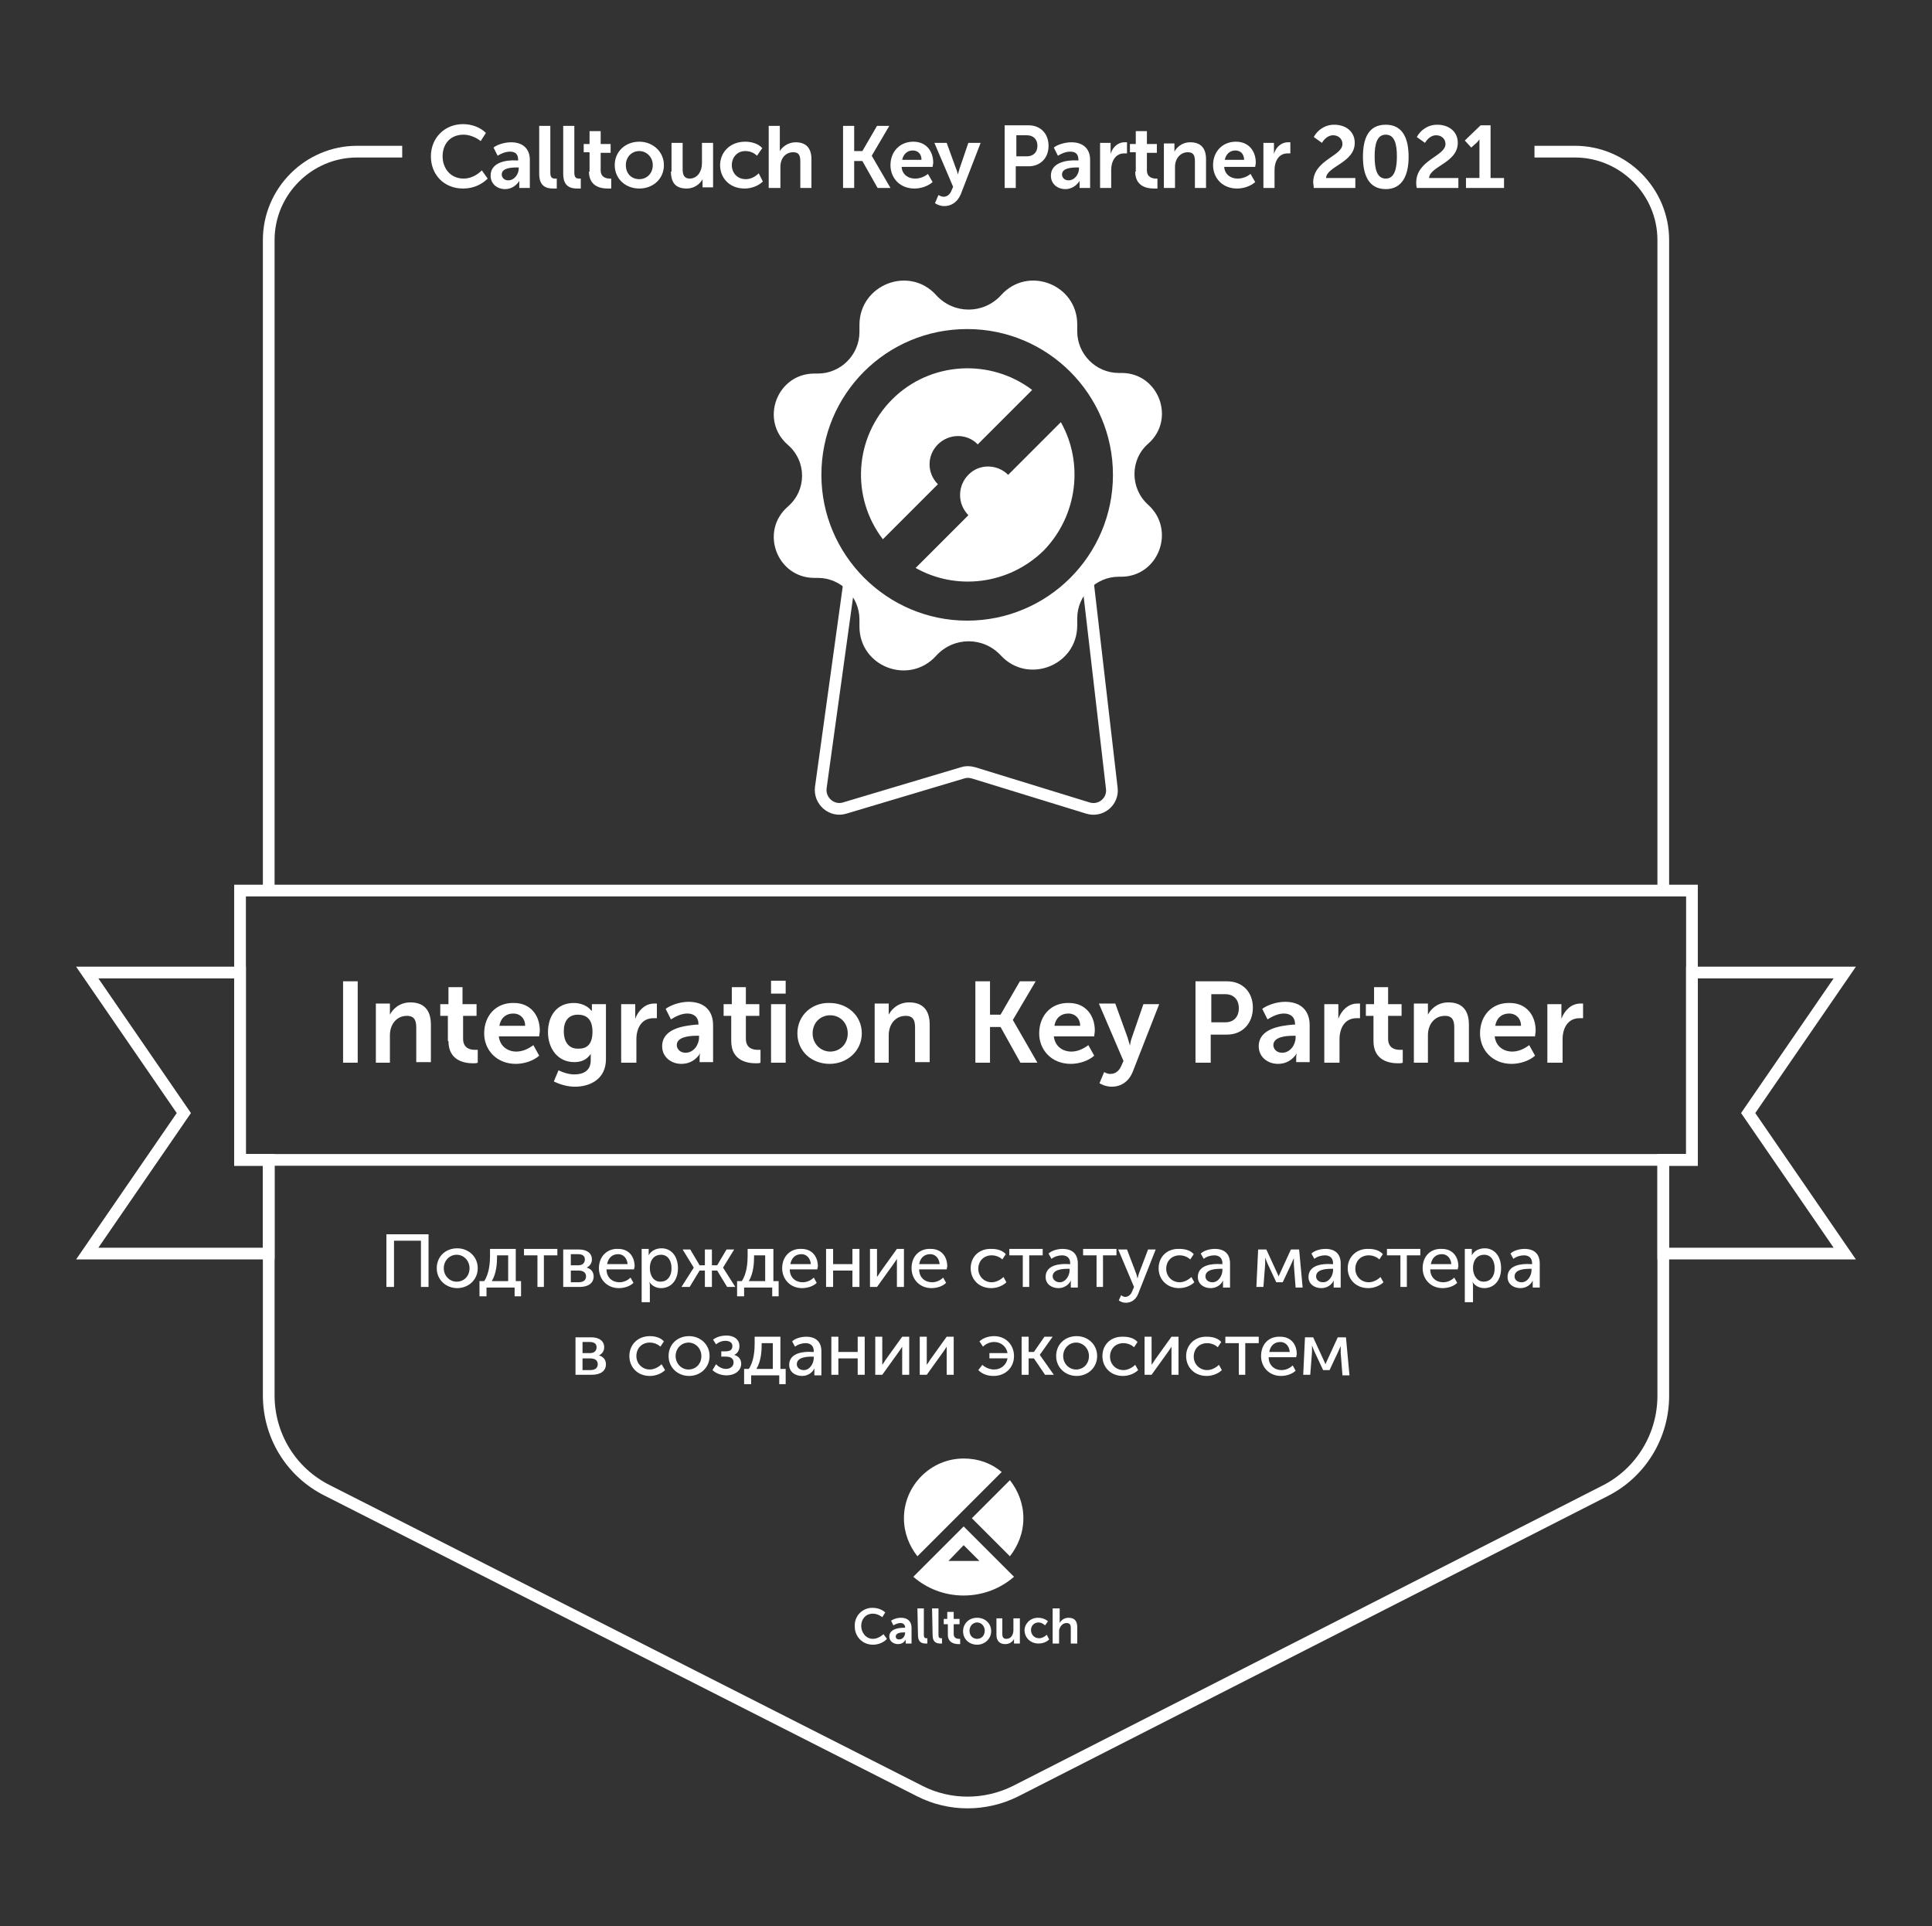 <?xml version="1.0" encoding="UTF-8"?> <!-- Generator: Adobe Illustrator 27.5.0, SVG Export Plug-In . SVG Version: 6.00 Build 0) --> <svg xmlns="http://www.w3.org/2000/svg" xmlns:xlink="http://www.w3.org/1999/xlink" id="Слой_1" x="0px" y="0px" viewBox="0 0 330 329" style="enable-background:new 0 0 330 329;" xml:space="preserve"><rect x="0" y="0" width="330" height="329" fill="#333333" stroke="none"/> <style type="text/css"> .st0{fill:none;stroke:#FFFFFF;stroke-width:2;stroke-miterlimit:10;} .st1{fill-rule:evenodd;clip-rule:evenodd;fill:#FFFFFF;} .st2{fill:#FFFFFF;} .st3{fill-rule:evenodd;clip-rule:evenodd;fill:none;stroke:#FFFFFF;stroke-width:2;stroke-miterlimit:10;} </style> <g> <path class="st0" d="M145.2,98.4l-5,36.1c-0.3,2.3,1.9,4.2,4.1,3.5l20.1-6c0.6-0.2,1.2-0.2,1.9,0l19.5,6c2.2,0.7,4.4-1.1,4.1-3.4 l-4.2-36.2"></path> <g> <path class="st1" d="M184,106.8v-1.2c0-3.9,3.2-7.1,7.1-7.1h0.4c6.4,0,9.4-8,4.6-12.3c-3.1-2.8-3.1-7.7,0-10.4 c4.8-4.2,1.8-12.1-4.5-12.1h-0.5c-3.9,0-7.1-3.2-7.1-7.1v-1.2c0-6.8-8.4-10.1-13-5c-3,3.3-8.1,3.3-11.1,0 c-4.6-5.1-13.1-1.8-13.1,5.1v1.2c0,3.9-3.2,7.1-7.1,7.1h-0.6c-6.4,0-9.4,8-4.5,12.2c3.2,2.8,3.2,7.7,0,10.5 c-4.9,4.2-1.9,12.2,4.5,12.2h0.6c3.9,0,7.1,3.2,7.1,7.1l0,1.2c0,6.9,8.5,10.1,13.1,5c3-3.3,8.1-3.3,11.1,0 C175.6,116.9,184,113.7,184,106.8z M165.2,106c13.7,0,24.9-11.1,24.9-24.9c0-13.7-11.1-24.9-24.9-24.9s-24.9,11.1-24.9,24.9 C140.3,94.8,151.5,106,165.2,106z"></path> </g> <path class="st2" d="M149,274.6c1.5,0,2.2,0.8,2.2,0.8l-0.5,0.8c0,0-0.7-0.6-1.6-0.6c-1.3,0-2,1-2,2.1c0,1.1,0.8,2.2,2,2.2 c1,0,1.8-0.8,1.8-0.8l0.6,0.8c0,0-0.8,1-2.4,1c-1.8,0-3.1-1.4-3.1-3.1C145.9,276,147.3,274.6,149,274.6z"></path> <path class="st2" d="M154.5,278h0.1V278c0-0.6-0.4-0.8-0.8-0.8c-0.6,0-1.2,0.4-1.2,0.4l-0.4-0.8c0,0,0.7-0.5,1.7-0.5 c1.1,0,1.8,0.6,1.8,1.7v2.7h-1v-0.4c0-0.2,0-0.3,0-0.3h0c0,0-0.3,0.8-1.3,0.8c-0.8,0-1.5-0.5-1.5-1.3 C151.9,278.1,153.8,278,154.5,278z M153.6,280c0.6,0,1-0.6,1-1.1v-0.1h-0.2c-0.6,0-1.4,0.1-1.4,0.7C153,279.8,153.2,280,153.6,280z "></path> <path class="st2" d="M156.7,274.7h1.1v4.5c0,0.5,0.2,0.6,0.4,0.6c0.1,0,0.2,0,0.2,0v0.9c0,0-0.2,0-0.3,0c-0.6,0-1.3-0.2-1.3-1.4 L156.7,274.7L156.7,274.7z"></path> <path class="st2" d="M159.2,274.7h1.1v4.5c0,0.5,0.2,0.6,0.4,0.6c0.1,0,0.2,0,0.2,0v0.9c0,0-0.2,0-0.3,0c-0.6,0-1.3-0.2-1.3-1.4 L159.2,274.7L159.2,274.7z"></path> <path class="st2" d="M161.8,277.4h-0.6v-0.9h0.6v-1.2h1.1v1.2h1v0.9h-1v1.7c0,0.7,0.6,0.8,0.9,0.8c0.1,0,0.2,0,0.2,0v0.9 c0,0-0.1,0-0.3,0c-0.6,0-1.8-0.2-1.8-1.6V277.4z"></path> <path class="st2" d="M166.9,276.3c1.3,0,2.4,0.9,2.4,2.3c0,1.3-1.1,2.3-2.4,2.3c-1.3,0-2.4-0.9-2.4-2.3 C164.5,277.3,165.5,276.3,166.9,276.3z M166.9,279.9c0.7,0,1.3-0.5,1.3-1.4c0-0.8-0.6-1.4-1.3-1.4c-0.7,0-1.3,0.6-1.3,1.4 C165.6,279.4,166.2,279.9,166.9,279.9z"></path> <path class="st2" d="M170.1,276.4h1.1v2.6c0,0.5,0.1,0.9,0.7,0.9c0.8,0,1.2-0.7,1.2-1.5v-2h1.1v4.3h-1v-0.5c0-0.2,0-0.3,0-0.3h0 c-0.2,0.5-0.8,0.9-1.5,0.9c-0.9,0-1.5-0.5-1.5-1.6V276.4z"></path> <path class="st2" d="M177.3,276.3c1.1,0,1.7,0.6,1.7,0.6l-0.5,0.7c0,0-0.5-0.5-1.1-0.5c-0.8,0-1.3,0.6-1.3,1.3 c0,0.7,0.5,1.4,1.4,1.4c0.7,0,1.3-0.6,1.3-0.6l0.4,0.8c0,0-0.6,0.7-1.8,0.7c-1.4,0-2.4-1-2.4-2.3 C175,277.4,175.9,276.3,177.3,276.3z"></path> <path class="st2" d="M179.9,274.7h1.1v2.1c0,0.2,0,0.4,0,0.4h0c0.2-0.4,0.7-0.9,1.5-0.9c1,0,1.5,0.5,1.5,1.6v2.8h-1.1v-2.6 c0-0.5-0.1-0.9-0.7-0.9c-0.6,0-1,0.4-1.2,0.9c-0.1,0.2-0.1,0.4-0.1,0.6v2h-1.1V274.7z"></path> <path class="st2" d="M172.5,265.8c1.4-1.8,2.3-4,2.3-6.5c0-2.5-0.9-4.7-2.3-6.5l-6.5,6.5L172.5,265.8z"></path> <path class="st2" d="M171.1,267.2l-6.5-6.5l-6.5,6.5l-2.1,2.1c2.3,2,5.3,3.2,8.6,3.2s6.3-1.2,8.6-3.2L171.1,267.2z M164.6,263.9 l2.7,2.7h-5.3L164.6,263.9z"></path> <path class="st2" d="M164.6,249.1c-5.6,0-10.2,4.6-10.2,10.2c0,2.5,0.9,4.7,2.3,6.5l14.4-14.4C169.3,249.9,167.1,249.1,164.6,249.1 z"></path> <g> <path class="st2" d="M73.6,26.7c0,3.1,2.2,5.5,5.5,5.5c1.9,0,3.3-0.8,4.2-1.7l-1-1.4c-0.8,0.8-1.9,1.4-3.1,1.4 c-2.3,0-3.6-1.8-3.6-3.8c0-2,1.2-3.7,3.6-3.7c1,0,2.2,0.5,2.9,1.1l0.9-1.4c-1-1-2.5-1.5-3.9-1.5C75.9,21.2,73.6,23.6,73.6,26.7z M83.8,30c0,1.4,1.1,2.3,2.5,2.3c1,0,1.9-0.6,2.4-1.4h0c0,0,0,0.2,0,0.6v0.6h1.8v-4.8c0-1.9-1.2-3-3.2-3c-1.1,0-2.4,0.4-3,0.9 l0.7,1.4c0.6-0.4,1.4-0.7,2.1-0.7c0.8,0,1.4,0.3,1.4,1.4v0.1h-0.3C86.5,27.3,83.8,27.7,83.8,30z M85.7,29.8c0-1.1,1.6-1.2,2.6-1.2 h0.3v0.2c0,0.9-0.7,2-1.8,2C86.1,30.8,85.7,30.3,85.7,29.8z M92.1,29.7c0,2.2,1.3,2.5,2.4,2.5c0.3,0,0.5,0,0.6,0v-1.7 c-0.1,0-0.2,0-0.3,0c-0.5,0-0.8-0.2-0.8-1v-8h-1.9V29.7z M96.2,29.7c0,2.2,1.3,2.5,2.4,2.5c0.3,0,0.5,0,0.6,0v-1.7 c-0.1,0-0.2,0-0.3,0c-0.5,0-0.8-0.2-0.8-1v-8h-1.9V29.7z M100.6,29.3c0,2.6,2.1,2.9,3.2,2.9c0.3,0,0.4,0,0.6,0v-1.7 c-0.2,0-0.2,0-0.3,0c-0.5,0-1.5-0.2-1.5-1.4v-3h1.7v-1.5h-1.7v-2.2h-1.9v2.2h-1V26h1V29.3z M105,28.2c0,2.4,1.9,4,4.2,4 c2.3,0,4.2-1.6,4.2-4c0-2.3-1.9-4-4.2-4C106.8,24.2,105,25.9,105,28.2z M106.9,28.2c0-1.4,1-2.4,2.3-2.4c1.2,0,2.3,1,2.3,2.4 c0,1.4-1,2.4-2.3,2.4C107.9,30.6,106.9,29.7,106.9,28.2z M114.6,29.3c0,2.1,1,2.9,2.7,2.9c1.3,0,2.3-0.8,2.7-1.6h0 c0,0,0,0.2,0,0.5v0.9h1.8v-7.6h-1.9v3.5c0,1.4-0.8,2.6-2.1,2.6c-0.9,0-1.2-0.6-1.2-1.6v-4.5h-1.9V29.3z M123,28.2 c0,2.2,1.6,4,4.2,4c1.2,0,2.4-0.5,3.1-1.2l-0.7-1.4c-0.6,0.6-1.4,1-2.2,1c-1.5,0-2.4-1.1-2.4-2.4c0-1.3,0.9-2.4,2.3-2.4 c0.8,0,1.5,0.3,2,0.8l0.9-1.3c-0.7-0.8-1.9-1.1-2.9-1.1C124.6,24.2,123,26.1,123,28.2z M131.4,32.1h1.9v-3.6 c0-1.5,0.9-2.5,2.2-2.5c1,0,1.2,0.6,1.2,1.6v4.5h1.9v-4.9c0-2-1-2.9-2.7-2.9c-1.3,0-2.3,0.8-2.7,1.5h0c0,0,0-0.3,0-0.6v-3.7h-1.9 V32.1z M144,32.1h1.9v-4.6h1.4l2.6,4.6h2.2l-3.2-5.5v0l3-5.1h-2.1l-2.5,4.3h-1.4v-4.3H144V32.1z M152.1,28.2c0,2.2,1.6,4,4.1,4 c1.1,0,2.3-0.4,3.1-1.1l-0.8-1.4c-0.6,0.5-1.4,0.8-2.2,0.8c-1.2,0-2.2-0.7-2.3-2h5.3c0-0.2,0.1-0.5,0.1-0.7c0-2-1.2-3.6-3.4-3.6 C153.7,24.2,152.1,25.9,152.1,28.2z M154.1,27.3c0.2-1,0.9-1.6,1.8-1.6c0.9,0,1.5,0.6,1.5,1.6H154.1z M160.3,33.3l-0.6,1.4 c0,0,0.7,0.5,1.6,0.5c1.1,0,2.2-0.6,2.8-2l3.4-8.8h-2.1l-1.5,4.4c-0.1,0.4-0.3,1-0.3,1h0c0,0-0.1-0.6-0.3-1l-1.6-4.4h-2.1l3.2,7.5 l-0.3,0.7c-0.3,0.7-0.8,1-1.3,1C160.7,33.6,160.3,33.3,160.3,33.3z M171.6,32.1h1.9v-3.7h2.2c2,0,3.4-1.4,3.4-3.5 s-1.4-3.5-3.4-3.5h-4.1V32.1z M173.6,26.7v-3.6h1.8c1.1,0,1.8,0.7,1.8,1.8c0,1.1-0.7,1.8-1.8,1.8H173.6z M179.5,30 c0,1.4,1.1,2.3,2.5,2.3c1,0,1.9-0.6,2.4-1.4h0c0,0,0,0.2,0,0.6v0.6h1.8v-4.8c0-1.9-1.2-3-3.2-3c-1.1,0-2.4,0.4-3,0.9l0.7,1.4 c0.6-0.4,1.4-0.7,2.1-0.7c0.8,0,1.4,0.3,1.4,1.4v0.1H184C182.3,27.3,179.5,27.7,179.5,30z M181.4,29.8c0-1.1,1.6-1.2,2.6-1.2h0.3 v0.2c0,0.9-0.7,2-1.8,2C181.8,30.8,181.4,30.3,181.4,29.8z M187.9,32.1h1.9V29c0-1.4,0.7-2.8,2.2-2.8c0.2,0,0.4,0,0.5,0v-1.9 c-0.1,0-0.2,0-0.4,0c-1.2,0-2.1,0.9-2.4,2h0c0,0,0-0.2,0-0.5v-1.4h-1.8V32.1z M193.9,29.3c0,2.6,2.1,2.9,3.2,2.9 c0.3,0,0.4,0,0.6,0v-1.7c-0.1,0-0.2,0-0.3,0c-0.5,0-1.5-0.2-1.5-1.4v-3h1.7v-1.5h-1.7v-2.2h-1.9v2.2h-1V26h1V29.3z M198.8,32.1 h1.9v-3.6c0-1.4,0.9-2.5,2.2-2.5c1,0,1.2,0.6,1.2,1.6v4.5h1.9v-4.9c0-2-1-2.9-2.7-2.9c-1.5,0-2.4,1-2.7,1.6h0c0,0,0-0.2,0-0.5 v-0.9h-1.8V32.1z M207.2,28.2c0,2.2,1.6,4,4.1,4c1.1,0,2.3-0.4,3.1-1.1l-0.8-1.4c-0.6,0.5-1.4,0.8-2.2,0.8c-1.2,0-2.2-0.7-2.3-2 h5.3c0-0.2,0.1-0.5,0.1-0.7c0-2-1.2-3.6-3.4-3.6C208.8,24.2,207.2,25.9,207.2,28.2z M209.2,27.3c0.2-1,0.9-1.6,1.8-1.6 c0.9,0,1.5,0.6,1.5,1.6H209.2z M215.8,32.1h1.9V29c0-1.4,0.7-2.8,2.2-2.8c0.2,0,0.4,0,0.5,0v-1.9c-0.1,0-0.2,0-0.4,0 c-1.2,0-2.1,0.9-2.4,2h0c0,0,0-0.2,0-0.5v-1.4h-1.8V32.1z M224.4,32.1h7.1v-1.7h-5c0.1-2,4.9-2.6,4.9-6c0-2-1.6-3.1-3.5-3.1 c-1.7,0-2.9,1-3.5,2.1l1.4,1c0.4-0.7,1.1-1.3,1.9-1.3c0.9,0,1.6,0.6,1.6,1.5c0,2.1-5,2.7-5,6.6C224.3,31.4,224.4,31.7,224.4,32.1z M236.7,32.3c2.9,0,3.9-2.5,3.9-5.5s-0.9-5.5-3.9-5.5s-3.9,2.4-3.9,5.5S233.8,32.3,236.7,32.3z M236.7,30.5 c-1.5,0-1.9-1.6-1.9-3.8c0-2.1,0.4-3.7,1.9-3.7s1.9,1.6,1.9,3.7C238.6,28.8,238.2,30.5,236.7,30.5z M242,32.1h7.1v-1.7h-5 c0.1-2,4.9-2.6,4.9-6c0-2-1.6-3.1-3.5-3.1c-1.7,0-2.9,1-3.5,2.1l1.4,1c0.4-0.7,1.1-1.3,1.9-1.3c0.9,0,1.6,0.6,1.6,1.5 c0,2.1-5,2.7-5,6.6C241.9,31.4,241.9,31.7,242,32.1z M250.4,32.1h6.5v-1.7h-2.3v-9h-1.7l-2.7,2.6l1.1,1.2l0.9-0.8 c0.3-0.3,0.5-0.6,0.5-0.6h0c0,0,0,0.4,0,0.7v5.9h-2.3V32.1z"></path> </g> <path class="st0" d="M45.9,152.1V41c0-8.3,6.8-15.1,15.1-15.1h7.7"></path> <path class="st0" d="M284.1,198.1v40.3c0,6.8-3.8,13.1-9.9,16.2l-100.7,51.3c-5.2,2.6-11.3,2.6-16.4,0L55.8,254.5 c-6.1-3.1-9.9-9.3-9.9-16.2v-40.2"></path> <path class="st0" d="M262.1,25.9h6.9c8.3,0,15.1,6.8,15.1,15.1v111.1"></path> <polygon class="st3" points="315.1,166.1 289,166.1 289,198.1 284.1,198.1 284.1,214.1 315.1,214.1 298.6,190.1 "></polygon> <polygon class="st3" points="41,198.1 41,166.1 14.9,166.1 31.4,190.1 14.9,214.1 45.9,214.1 45.9,198.1 "></polygon> <path class="st0" d="M41,152.1h248v46H41V152.1z"></path> <path class="st2" d="M58.6,181.5h2.5v-13.9h-2.5V181.5z M64.1,181.5h2.5v-4.7c0-1.8,1.1-3.3,2.9-3.3c1.3,0,1.6,0.8,1.6,2v5.9h2.5 V175c0-2.6-1.3-3.8-3.5-3.8c-2,0-3.1,1.3-3.5,2.1h0c0,0,0-0.3,0-0.7v-1.2h-2.4V181.5z M76.6,177.8c0,3.4,2.8,3.8,4.2,3.8 c0.3,0,0.6,0,0.8-0.1v-2.2c-0.2,0-0.3,0-0.5,0c-0.7,0-2-0.2-2-1.9v-3.9h2.3v-2H79v-2.9h-2.4v2.9h-1.4v2h1.3V177.8z M82.7,176.5 c0,2.8,2.1,5.2,5.4,5.2c1.4,0,3-0.5,4-1.4l-1-1.8c-0.8,0.6-1.8,1.1-2.9,1.1c-1.5,0-2.8-0.9-3-2.6h6.9c0-0.3,0.1-0.6,0.1-1 c0-2.6-1.6-4.7-4.4-4.7C84.8,171.2,82.7,173.4,82.7,176.5z M85.3,175.2c0.2-1.3,1.1-2.1,2.4-2.1c1.1,0,2,0.8,2,2.1H85.3z M95.4,182.8l-0.8,1.9c1,0.5,2.3,0.9,3.6,0.9c2.6,0,5.3-1.3,5.3-4.7v-9.4h-2.4v0.8c0,0.2,0,0.3,0,0.3h-0.1c-0.7-0.9-1.9-1.3-3-1.3 c-2.9,0-4.4,2.2-4.4,5c0,2.7,1.6,5.1,4.5,5.1c1.3,0,2.2-0.5,2.8-1.4h0c0,0,0,0.3,0,0.5v0.6c0,1.8-1.3,2.4-2.8,2.4 C97.2,183.5,96.2,183.2,95.4,182.8z M96.3,176.1c0-1.7,0.8-2.8,2.4-2.8c1.3,0,2.5,0.6,2.5,2.9c0,2.3-1.1,2.9-2.3,2.9 C97.1,179.2,96.3,177.9,96.3,176.1z M106.2,181.5h2.5v-4c0-1.9,0.9-3.6,2.9-3.6c0.2,0,0.5,0,0.6,0v-2.5c-0.2,0-0.3,0-0.5,0 c-1.5,0-2.7,1.2-3.2,2.6h0c0,0,0-0.3,0-0.7v-1.8h-2.4V181.5z M113.1,178.7c0,1.8,1.5,3,3.3,3c1.4,0,2.5-0.7,3.2-1.8h0 c0,0-0.1,0.3-0.1,0.7v0.8h2.3v-6.3c0-2.5-1.5-4-4.2-4c-1.5,0-3.1,0.6-3.9,1.2l0.9,1.8c0.8-0.5,1.8-1,2.8-1c1,0,1.9,0.5,1.9,1.8v0.1 h-0.4C116.7,175.2,113.1,175.7,113.1,178.7z M115.6,178.5c0-1.4,2.1-1.6,3.4-1.6h0.4v0.3c0,1.2-0.9,2.6-2.3,2.6 C116.1,179.8,115.6,179.1,115.6,178.5z M124.9,177.8c0,3.4,2.8,3.8,4.2,3.8c0.3,0,0.6,0,0.8-0.1v-2.2c-0.2,0-0.3,0-0.5,0 c-0.7,0-2-0.2-2-1.9v-3.9h2.3v-2h-2.3v-2.9h-2.4v2.9h-1.4v2h1.3V177.8z M131.7,169.7h2.5v-2.2h-2.5V169.7z M131.7,181.5h2.5v-10 h-2.5V181.5z M136.2,176.5c0,3.1,2.5,5.2,5.5,5.2c3,0,5.5-2.2,5.5-5.2c0-3.1-2.5-5.2-5.5-5.2C138.7,171.2,136.2,173.4,136.2,176.5z M138.8,176.5c0-1.8,1.3-3.1,3-3.1s3,1.3,3,3.1c0,1.9-1.4,3.1-3,3.1S138.8,178.3,138.8,176.5z M149.3,181.5h2.5v-4.7 c0-1.8,1.1-3.3,2.9-3.3c1.3,0,1.6,0.8,1.6,2v5.9h2.5V175c0-2.6-1.3-3.8-3.5-3.8c-2,0-3.1,1.3-3.5,2.1h0c0,0,0-0.3,0-0.7v-1.2h-2.4 V181.5z M166.6,181.5h2.5v-6.1h1.8l3.4,6.1h2.9l-4.2-7.3v0l3.9-6.6h-2.7l-3.3,5.7h-1.8v-5.7h-2.5V181.5z M177.5,176.5 c0,2.8,2.1,5.2,5.4,5.2c1.4,0,3-0.5,4-1.4l-1-1.8c-0.8,0.6-1.8,1.1-2.9,1.1c-1.5,0-2.8-0.9-3-2.6h6.9c0-0.3,0.1-0.6,0.1-1 c0-2.6-1.6-4.7-4.4-4.7C179.6,171.2,177.5,173.4,177.5,176.5z M180.1,175.2c0.2-1.3,1.1-2.1,2.4-2.1c1.1,0,2,0.8,2,2.1H180.1z M188.6,183.1l-0.8,1.9c0,0,0.9,0.6,2.1,0.6c1.5,0,2.9-0.8,3.6-2.6l4.5-11.5h-2.7l-2,5.8c-0.2,0.5-0.3,1.3-0.3,1.3h0 c0,0-0.2-0.8-0.4-1.4l-2.1-5.8h-2.8l4.2,9.8l-0.4,0.9c-0.4,0.9-1.1,1.3-1.7,1.3C189.2,183.5,188.6,183.1,188.6,183.1z M204.3,181.5 h2.5v-4.8h2.8c2.6,0,4.4-1.9,4.4-4.6c0-2.7-1.8-4.5-4.4-4.5h-5.4V181.5z M206.9,174.5v-4.7h2.4c1.4,0,2.3,0.9,2.3,2.4 c0,1.5-0.9,2.4-2.3,2.4H206.9z M215,178.7c0,1.8,1.5,3,3.3,3c1.4,0,2.5-0.7,3.2-1.8h0c0,0-0.1,0.3-0.1,0.7v0.8h2.3v-6.3 c0-2.5-1.5-4-4.2-4c-1.5,0-3.1,0.6-3.9,1.2l0.9,1.8c0.8-0.5,1.8-1,2.8-1c1,0,1.9,0.5,1.9,1.8v0.1h-0.4 C218.6,175.2,215,175.7,215,178.7z M217.5,178.5c0-1.4,2.1-1.6,3.4-1.6h0.4v0.3c0,1.2-0.9,2.6-2.3,2.6 C218,179.8,217.5,179.1,217.5,178.5z M226.3,181.5h2.5v-4c0-1.9,0.9-3.6,2.9-3.6c0.2,0,0.5,0,0.6,0v-2.5c-0.2,0-0.3,0-0.5,0 c-1.5,0-2.7,1.2-3.2,2.6h0c0,0,0-0.3,0-0.7v-1.8h-2.4V181.5z M234.6,177.8c0,3.4,2.8,3.8,4.2,3.8c0.3,0,0.6,0,0.8-0.1v-2.2 c-0.2,0-0.3,0-0.5,0c-0.7,0-2-0.2-2-1.9v-3.9h2.3v-2h-2.3v-2.9h-2.4v2.9h-1.4v2h1.3V177.8z M241.4,181.5h2.5v-4.7 c0-1.8,1.1-3.3,2.9-3.3c1.3,0,1.6,0.8,1.6,2v5.9h2.5V175c0-2.6-1.3-3.8-3.5-3.8c-2,0-3.1,1.3-3.5,2.1h0c0,0,0-0.3,0-0.7v-1.2h-2.4 V181.5z M252.8,176.5c0,2.8,2.1,5.2,5.4,5.2c1.4,0,3-0.5,4-1.4l-1-1.8c-0.8,0.6-1.8,1.1-2.9,1.1c-1.5,0-2.8-0.9-3-2.6h6.9 c0-0.3,0.1-0.6,0.1-1c0-2.6-1.6-4.7-4.4-4.7C254.9,171.2,252.8,173.4,252.8,176.5z M255.4,175.2c0.2-1.3,1.1-2.1,2.4-2.1 c1.1,0,2,0.8,2,2.1H255.4z M264.4,181.5h2.5v-4c0-1.9,0.9-3.6,2.9-3.6c0.2,0,0.5,0,0.6,0v-2.5c-0.2,0-0.3,0-0.5,0 c-1.5,0-2.7,1.2-3.2,2.6h0c0,0,0-0.3,0-0.7v-1.8h-2.4V181.5z"></path> <path class="st2" d="M66,219.8h1.3v-7.9h4.6v7.9h1.3v-9H66V219.8z M74.6,216.6c0,2,1.6,3.4,3.5,3.4c1.9,0,3.5-1.4,3.5-3.4 c0-2-1.6-3.4-3.5-3.4C76.1,213.2,74.6,214.6,74.6,216.6z M75.8,216.6c0-1.3,1-2.3,2.2-2.3c1.2,0,2.2,1,2.2,2.3c0,1.4-1,2.3-2.2,2.3 C76.8,218.9,75.8,217.9,75.8,216.6z M84,218.8c0.8-1.3,0.9-3.1,0.9-4.1v-0.3h1.9v4.4H84z M81.9,218.8v2.6h1.2v-1.5h4.8v1.5h1.1 v-2.6h-0.9v-5.5h-4.4v1.2c0,1-0.1,3-1,4.3H81.9z M91.7,219.8h1.2v-5.4h2.3v-1.1h-5.7v1.1h2.3V219.8z M96.2,219.8H99 c1.4,0,2.4-0.6,2.4-1.8c0-0.7-0.4-1.3-1.2-1.5v0c0.6-0.3,0.9-0.8,0.9-1.4c0-1.1-0.9-1.7-2.2-1.7h-2.7V219.8z M97.5,216.1v-1.9h1.2 c0.8,0,1.2,0.3,1.2,0.9c0,0.6-0.4,1-1.1,1H97.5z M97.5,219v-2h1.3c0.9,0,1.3,0.4,1.3,1c0,0.6-0.4,1-1.3,1H97.5z M102.3,216.6 c0,1.9,1.4,3.4,3.4,3.4c0.9,0,1.9-0.3,2.5-0.9l-0.5-0.9c-0.5,0.5-1.2,0.8-1.9,0.8c-1.2,0-2.2-0.8-2.2-2.2h4.7 c0-0.2,0.1-0.4,0.1-0.5c0-1.7-1-3-2.8-3C103.8,213.2,102.3,214.5,102.3,216.6z M103.7,215.9c0.2-1.1,0.9-1.7,1.9-1.7 c0.8,0,1.5,0.6,1.6,1.7H103.7z M109.8,222.4h1.2v-2.9c0-0.3-0.1-0.6-0.1-0.6h0c0.4,0.7,1.2,1.1,2,1.1c1.7,0,2.9-1.3,2.9-3.4 c0-2-1.1-3.4-2.8-3.4c-0.9,0-1.8,0.4-2.2,1.2h0c0,0,0-0.2,0-0.5v-0.6h-1.2V222.4z M111,216.6c0-1.6,0.9-2.3,1.9-2.3 c1.1,0,1.8,0.9,1.8,2.3c0,1.5-0.8,2.3-1.9,2.3C111.6,218.9,111,217.8,111,216.6z M116.4,219.8h1.4l1.7-2.8h0.9v2.8h1.2v-2.8h0.9 l1.7,2.8h1.4l-2.1-3.3v0l1.9-3.1h-1.3l-1.6,2.7h-0.9v-2.7h-1.2v2.7h-0.9l-1.6-2.7h-1.3l1.9,3.1v0L116.4,219.8z M127.9,218.8 c0.8-1.3,0.9-3.1,0.9-4.1v-0.3h1.9v4.4H127.9z M125.9,218.8v2.6h1.2v-1.5h4.8v1.5h1.1v-2.6h-0.9v-5.5h-4.4v1.2c0,1-0.1,3-1,4.3 H125.9z M133.6,216.6c0,1.9,1.4,3.4,3.4,3.4c0.9,0,1.9-0.3,2.5-0.9l-0.5-0.9c-0.5,0.5-1.2,0.8-1.9,0.8c-1.2,0-2.2-0.8-2.2-2.2h4.7 c0-0.2,0.1-0.4,0.1-0.5c0-1.7-1-3-2.8-3C135.1,213.2,133.6,214.5,133.6,216.6z M135,215.9c0.2-1.1,0.9-1.7,1.9-1.7 c0.8,0,1.5,0.6,1.6,1.7H135z M141.1,219.8h1.2V217h3.3v2.8h1.2v-6.5h-1.2v2.6h-3.3v-2.6h-1.2V219.8z M148.6,219.8h1.2l2.8-3.9 c0.2-0.3,0.5-0.7,0.6-0.9h0c0,0.1,0,0.6,0,0.9v3.9h1.2v-6.5h-1.2l-2.8,3.9c-0.2,0.3-0.5,0.8-0.6,0.9h0c0-0.1,0-0.5,0-0.9v-3.9h-1.2 V219.8z M155.7,216.6c0,1.9,1.4,3.4,3.4,3.4c0.9,0,1.9-0.3,2.5-0.9l-0.5-0.9c-0.5,0.5-1.2,0.8-1.9,0.8c-1.2,0-2.2-0.8-2.2-2.2h4.7 c0-0.2,0.1-0.4,0.1-0.5c0-1.7-1-3-2.8-3C157.1,213.2,155.7,214.5,155.7,216.6z M157,215.9c0.2-1.1,0.9-1.7,1.9-1.7 c0.8,0,1.5,0.6,1.6,1.7H157z M165.8,216.6c0,1.9,1.4,3.4,3.5,3.4c1,0,2-0.4,2.6-1l-0.5-0.9c-0.5,0.5-1.3,0.9-2,0.9 c-1.3,0-2.3-1-2.3-2.3c0-1.3,0.9-2.3,2.3-2.3c0.7,0,1.4,0.3,1.8,0.7l0.6-0.9c-0.6-0.7-1.6-0.9-2.4-0.9 C167.2,213.2,165.8,214.7,165.8,216.6z M174.6,219.8h1.2v-5.4h2.3v-1.1h-5.7v1.1h2.3V219.8z M178.6,218.1c0,1.2,1,1.9,2.2,1.9 c1,0,1.8-0.6,2.1-1.3h0c0,0,0,0.2,0,0.5v0.7h1.2v-4.1c0-1.6-0.9-2.5-2.6-2.5c-0.9,0-1.9,0.3-2.4,0.8l0.5,0.9 c0.5-0.4,1.2-0.6,1.8-0.6c0.8,0,1.4,0.4,1.4,1.4v0.1h-0.3C181.1,215.8,178.6,216,178.6,218.1z M179.8,218c0-1.2,1.7-1.3,2.6-1.3 h0.3v0.2c0,1-0.7,2.1-1.7,2.1C180.3,219,179.8,218.5,179.8,218z M187.2,219.8h1.2v-5.4h2.3v-1.1H185v1.1h2.3V219.8z M191.5,221.2 l-0.4,0.9c0,0,0.5,0.4,1.2,0.4c0.9,0,1.7-0.5,2.1-1.5l3-7.6h-1.3l-1.6,4.2c-0.1,0.3-0.2,0.8-0.2,0.8h0c0,0-0.1-0.5-0.2-0.8 l-1.6-4.2H191l2.7,6.4l-0.3,0.7c-0.2,0.6-0.7,1-1.2,1C191.8,221.5,191.5,221.2,191.5,221.2z M197.9,216.6c0,1.9,1.4,3.4,3.5,3.4 c1,0,2-0.4,2.6-1l-0.5-0.9c-0.5,0.5-1.3,0.9-2,0.9c-1.3,0-2.3-1-2.3-2.3c0-1.3,0.9-2.3,2.3-2.3c0.7,0,1.4,0.3,1.8,0.7l0.6-0.9 c-0.6-0.7-1.6-0.9-2.4-0.9C199.3,213.2,197.9,214.7,197.9,216.6z M204.6,218.1c0,1.2,1,1.9,2.2,1.9c1,0,1.8-0.6,2.1-1.3h0 c0,0,0,0.2,0,0.5v0.7h1.2v-4.1c0-1.6-0.9-2.5-2.6-2.5c-0.9,0-1.9,0.3-2.4,0.8l0.5,0.9c0.5-0.4,1.2-0.6,1.8-0.6 c0.8,0,1.4,0.4,1.4,1.4v0.1h-0.3C207.1,215.8,204.6,216,204.6,218.1z M205.9,218c0-1.2,1.7-1.3,2.6-1.3h0.3v0.2 c0,1-0.7,2.1-1.7,2.1C206.3,219,205.9,218.5,205.9,218z M214.6,219.8h1.2l0.3-3.9c0-0.4,0-1.1,0-1.1h0c0,0,0.2,0.5,0.4,1l1.5,3.2 h1.1l1.5-3.2c0.2-0.5,0.4-0.9,0.4-0.9h0c0,0,0,0.7,0,1.1l0.3,3.9h1.2l-0.6-6.5h-1.4l-1.7,3.7c-0.2,0.4-0.4,0.9-0.4,0.9h0 c0,0-0.2-0.5-0.4-0.9l-1.7-3.7h-1.4L214.6,219.8z M223.5,218.1c0,1.2,1,1.9,2.2,1.9c1,0,1.8-0.6,2.1-1.3h0c0,0,0,0.2,0,0.5v0.7h1.2 v-4.1c0-1.6-0.9-2.5-2.6-2.5c-0.9,0-1.9,0.3-2.4,0.8l0.5,0.9c0.5-0.4,1.2-0.6,1.8-0.6c0.8,0,1.4,0.4,1.4,1.4v0.1h-0.3 C226,215.8,223.5,216,223.5,218.1z M224.8,218c0-1.2,1.7-1.3,2.6-1.3h0.3v0.2c0,1-0.7,2.1-1.7,2.1C225.2,219,224.8,218.5,224.8,218 z M230.2,216.6c0,1.9,1.4,3.4,3.5,3.4c1,0,2-0.4,2.6-1l-0.5-0.9c-0.5,0.5-1.3,0.9-2,0.9c-1.3,0-2.3-1-2.3-2.3 c0-1.3,0.9-2.3,2.3-2.3c0.7,0,1.4,0.3,1.8,0.7l0.6-0.9c-0.6-0.7-1.6-0.9-2.4-0.9C231.7,213.2,230.2,214.7,230.2,216.6z M239.1,219.8h1.2v-5.4h2.3v-1.1h-5.7v1.1h2.3V219.8z M243,216.6c0,1.9,1.4,3.4,3.4,3.4c0.9,0,1.9-0.3,2.5-0.9l-0.5-0.9 c-0.5,0.5-1.2,0.8-1.9,0.8c-1.2,0-2.2-0.8-2.2-2.2h4.7c0-0.2,0.1-0.4,0.1-0.5c0-1.7-1-3-2.8-3C244.4,213.2,243,214.5,243,216.6z M244.4,215.9c0.2-1.1,0.9-1.7,1.9-1.7c0.8,0,1.5,0.6,1.6,1.7H244.4z M250.4,222.4h1.2v-2.9c0-0.3-0.1-0.6-0.1-0.6h0 c0.4,0.7,1.2,1.1,2,1.1c1.7,0,2.9-1.3,2.9-3.4c0-2-1.1-3.4-2.8-3.4c-0.9,0-1.8,0.4-2.2,1.2h0c0,0,0-0.2,0-0.5v-0.6h-1.2V222.4z M251.6,216.6c0-1.6,0.9-2.3,1.9-2.3c1.1,0,1.8,0.9,1.8,2.3c0,1.5-0.8,2.3-1.9,2.3C252.3,218.9,251.6,217.8,251.6,216.6z M257.5,218.1c0,1.2,1,1.9,2.2,1.9c1,0,1.8-0.6,2.1-1.3h0c0,0,0,0.2,0,0.5v0.7h1.2v-4.1c0-1.6-0.9-2.5-2.6-2.5 c-0.9,0-1.9,0.3-2.4,0.8l0.5,0.9c0.5-0.4,1.2-0.6,1.8-0.6c0.8,0,1.4,0.4,1.4,1.4v0.1h-0.3C260,215.8,257.5,216,257.5,218.1z M258.7,218c0-1.2,1.7-1.3,2.6-1.3h0.3v0.2c0,1-0.7,2.1-1.7,2.1C259.1,219,258.7,218.5,258.7,218z M98.3,234.8h2.8 c1.4,0,2.4-0.6,2.4-1.8c0-0.7-0.4-1.3-1.2-1.5v0c0.6-0.3,0.9-0.8,0.9-1.4c0-1.1-0.9-1.7-2.2-1.7h-2.7V234.8z M99.5,231.1v-1.9h1.2 c0.8,0,1.2,0.3,1.2,0.9c0,0.6-0.4,1-1.1,1H99.5z M99.5,234v-2h1.3c0.9,0,1.3,0.4,1.3,1c0,0.6-0.4,1-1.3,1H99.5z M107.5,231.6 c0,1.9,1.4,3.4,3.5,3.4c1,0,2-0.4,2.6-1L113,233c-0.5,0.5-1.3,0.9-2,0.9c-1.3,0-2.3-1-2.3-2.3c0-1.3,0.9-2.3,2.3-2.3 c0.7,0,1.4,0.3,1.8,0.7l0.6-0.9c-0.6-0.7-1.6-0.9-2.4-0.9C108.9,228.2,107.5,229.7,107.5,231.6z M114.2,231.6c0,2,1.6,3.4,3.5,3.4 c1.9,0,3.5-1.4,3.5-3.4c0-2-1.6-3.4-3.5-3.4C115.7,228.2,114.2,229.6,114.2,231.6z M115.4,231.6c0-1.3,1-2.3,2.2-2.3 c1.2,0,2.2,1,2.2,2.3c0,1.4-1,2.3-2.2,2.3C116.4,233.9,115.4,232.9,115.4,231.6z M121.7,234c0.5,0.5,1.4,0.9,2.4,0.9 c1.3,0,2.5-0.7,2.5-2c0-0.8-0.5-1.3-1.2-1.5v0c0.5-0.2,0.9-0.7,0.9-1.5c0-1.2-1-1.8-2.2-1.8c-1,0-1.8,0.3-2.3,0.7l0.5,0.8 c0.5-0.4,1-0.6,1.6-0.6c0.7,0,1.2,0.3,1.2,0.9c0,0.7-0.5,0.9-1.2,0.9h-0.7v0.9h0.8c0.9,0,1.3,0.4,1.3,1c0,0.7-0.6,1.1-1.3,1.1 c-0.8,0-1.4-0.5-1.7-0.8L121.7,234z M129.2,233.8c0.8-1.3,0.9-3.1,0.9-4.1v-0.3h1.9v4.4H129.2z M127.1,233.8v2.6h1.2v-1.5h4.8v1.5 h1.1v-2.6h-0.9v-5.5h-4.4v1.2c0,1-0.1,3-1,4.3H127.1z M134.8,233.1c0,1.2,1,1.9,2.2,1.9c1,0,1.8-0.6,2.1-1.3h0c0,0,0,0.2,0,0.5v0.7 h1.2v-4.1c0-1.6-0.9-2.5-2.6-2.5c-0.9,0-1.9,0.3-2.4,0.8l0.5,0.9c0.5-0.4,1.2-0.6,1.8-0.6c0.8,0,1.4,0.4,1.4,1.4v0.1h-0.3 C137.4,230.8,134.8,231,134.8,233.1z M136.1,233c0-1.2,1.7-1.3,2.6-1.3h0.3v0.2c0,1-0.7,2.1-1.7,2.1 C136.5,234,136.1,233.5,136.1,233z M142,234.8h1.2V232h3.3v2.8h1.2v-6.5h-1.2v2.6h-3.3v-2.6H142V234.8z M149.5,234.8h1.2l2.8-3.9 c0.2-0.3,0.5-0.7,0.6-0.9h0c0,0.1,0,0.6,0,0.9v3.9h1.2v-6.5h-1.2l-2.8,3.9c-0.2,0.3-0.5,0.8-0.6,0.9h0c0-0.1,0-0.5,0-0.9v-3.9h-1.2 V234.8z M157.1,234.8h1.2l2.8-3.9c0.2-0.3,0.5-0.7,0.6-0.9h0c0,0.1,0,0.6,0,0.9v3.9h1.2v-6.5h-1.2l-2.8,3.9 c-0.2,0.3-0.5,0.8-0.6,0.9h0c0-0.1,0-0.5,0-0.9v-3.9h-1.2V234.8z M167.1,234c0.7,0.7,1.6,1,2.6,1c2,0,3.5-1.4,3.5-3.4 c0-1.9-1.4-3.4-3.4-3.4c-0.9,0-1.9,0.3-2.5,0.9l0.6,0.9c0.5-0.5,1.2-0.8,1.9-0.8c1.2,0,2.1,0.8,2.3,1.9h-3.1v0.9h3.1 c-0.2,1.1-1.1,1.9-2.3,1.9c-0.7,0-1.5-0.3-2-0.8L167.1,234z M174.5,234.8h1.2V232h0.9l1.9,2.8h1.5l-2.4-3.4v0l2.2-3.1h-1.4 l-1.8,2.6h-0.9v-2.6h-1.2V234.8z M180.4,231.6c0,2,1.6,3.4,3.5,3.4c1.9,0,3.5-1.4,3.5-3.4c0-2-1.6-3.4-3.5-3.4 C181.9,228.2,180.4,229.6,180.4,231.6z M181.6,231.6c0-1.3,1-2.3,2.2-2.3c1.2,0,2.2,1,2.2,2.3c0,1.4-1,2.3-2.2,2.3 C182.6,233.9,181.6,232.9,181.6,231.6z M188.3,231.6c0,1.9,1.4,3.4,3.5,3.4c1,0,2-0.4,2.6-1l-0.5-0.9c-0.5,0.5-1.3,0.9-2,0.9 c-1.3,0-2.3-1-2.3-2.3c0-1.3,0.9-2.3,2.3-2.3c0.7,0,1.4,0.3,1.8,0.7l0.6-0.9c-0.6-0.7-1.6-0.9-2.4-0.9 C189.7,228.2,188.3,229.7,188.3,231.6z M195.5,234.8h1.2l2.8-3.9c0.2-0.3,0.5-0.7,0.6-0.9h0c0,0.1,0,0.6,0,0.9v3.9h1.2v-6.5h-1.2 l-2.8,3.9c-0.2,0.3-0.5,0.8-0.6,0.9h0c0-0.1,0-0.5,0-0.9v-3.9h-1.2V234.8z M202.6,231.6c0,1.9,1.4,3.4,3.5,3.4c1,0,2-0.4,2.6-1 l-0.5-0.9c-0.5,0.5-1.3,0.9-2,0.9c-1.3,0-2.3-1-2.3-2.3c0-1.3,0.9-2.3,2.3-2.3c0.7,0,1.4,0.3,1.8,0.7l0.6-0.9 c-0.6-0.7-1.6-0.9-2.4-0.9C204.1,228.2,202.6,229.7,202.6,231.6z M211.5,234.8h1.2v-5.4h2.3v-1.1h-5.7v1.1h2.3V234.8z M215.4,231.6 c0,1.9,1.4,3.4,3.4,3.4c0.9,0,1.9-0.3,2.5-0.9l-0.5-0.9c-0.5,0.5-1.2,0.8-1.9,0.8c-1.2,0-2.2-0.8-2.2-2.2h4.7 c0-0.2,0.1-0.4,0.1-0.5c0-1.7-1-3-2.8-3C216.8,228.2,215.4,229.5,215.4,231.6z M216.8,230.9c0.2-1.1,0.9-1.7,1.9-1.7 c0.8,0,1.5,0.6,1.6,1.7H216.8z M222.6,234.8h1.2l0.3-3.9c0-0.4,0-1.1,0-1.1h0c0,0,0.2,0.5,0.4,1l1.5,3.2h1.1l1.5-3.2 c0.2-0.5,0.4-0.9,0.4-0.9h0c0,0,0,0.7,0,1.1l0.3,3.9h1.2l-0.6-6.5h-1.4l-1.7,3.7c-0.2,0.4-0.4,0.9-0.4,0.9h0c0,0-0.2-0.5-0.4-0.9 l-1.7-3.7h-1.4L222.6,234.8z"></path> <g> <path class="st2" d="M181.2,72.1l-9,9c0,0,0,0,0,0c-1.9-1.9-5-1.9-6.8,0c-1.7,1.7-1.9,4.5-0.4,6.4c0.1,0.2,0.3,0.3,0.4,0.5l-9,9 c6.9,3.9,15.9,2.9,21.9-3C184.1,88,185.1,79,181.2,72.1z"></path> <path class="st2" d="M160.2,75.9c1.9-1.9,5-1.9,6.8,0l9.3-9.3c-7.1-5.4-17.4-4.9-23.9,1.6c-6.5,6.5-7.1,16.7-1.6,23.9l9.4-9.4 C158.3,80.8,158.3,77.8,160.2,75.9z"></path> </g> </g> </svg> 